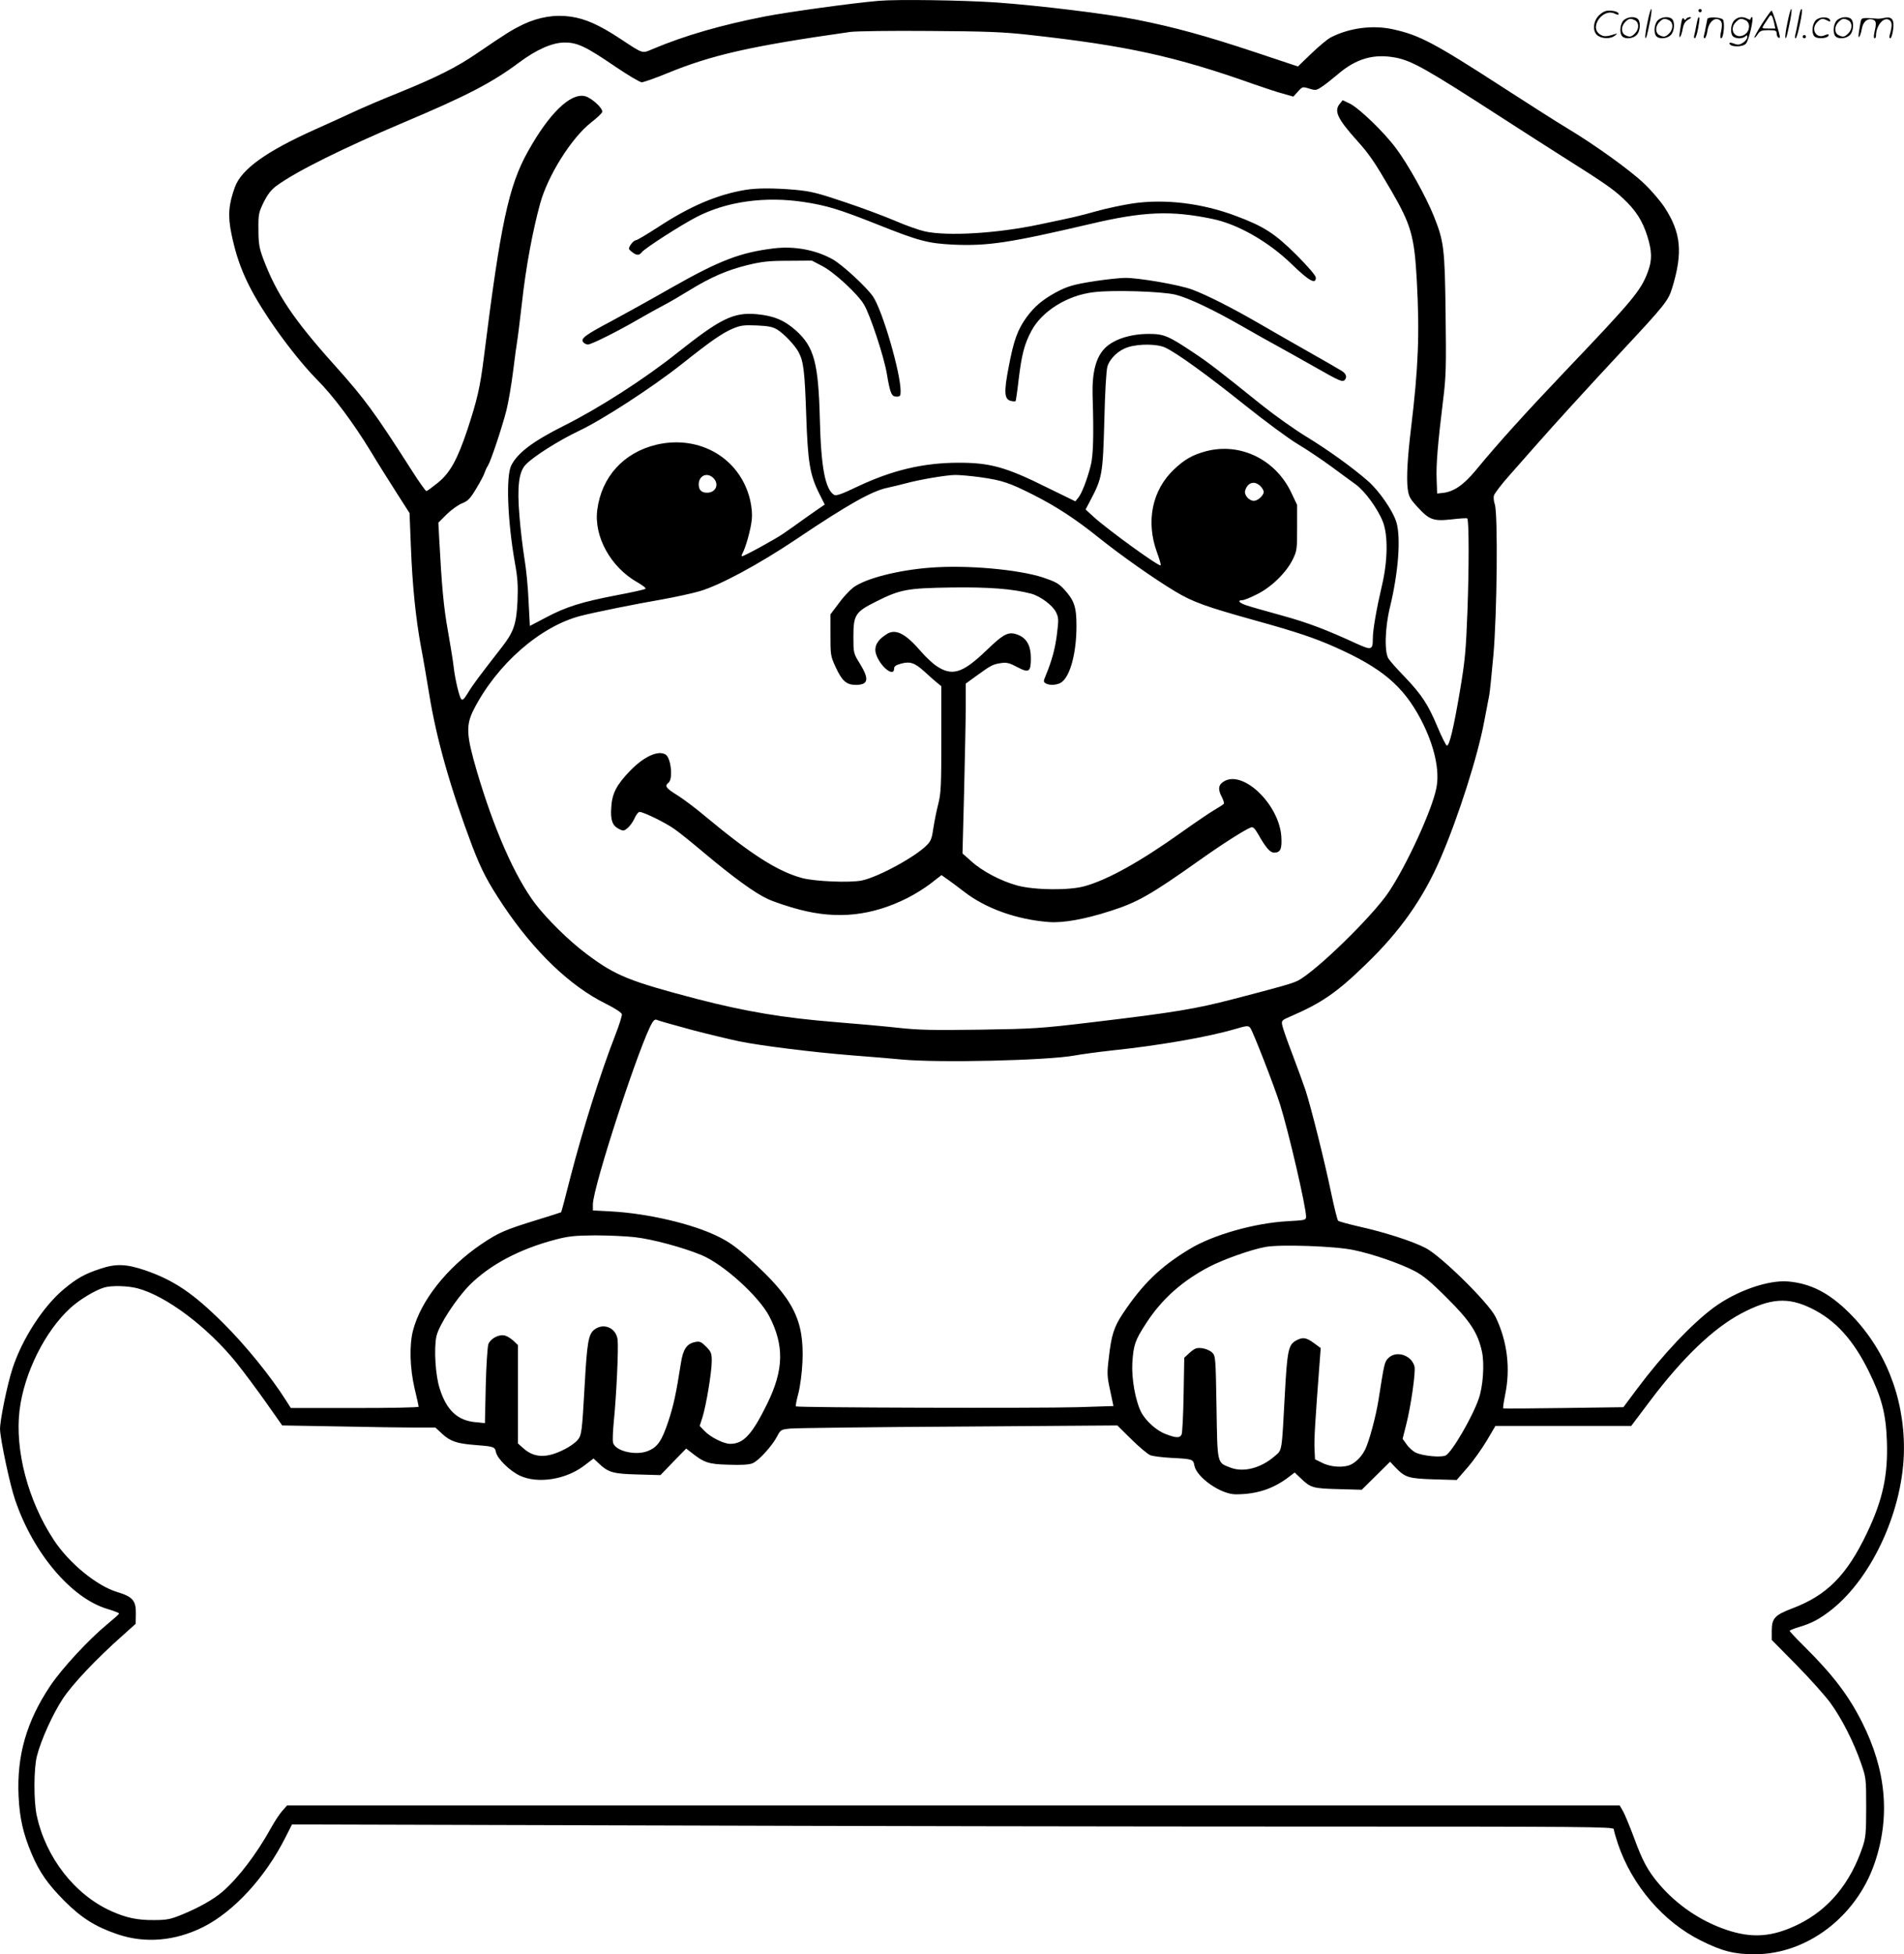 <svg version="1.0" xmlns="http://www.w3.org/2000/svg"
  viewBox="0 0 1169.347 1199.899"
 preserveAspectRatio="xMidYMid meet">
<g transform="translate(-0.88,1200.519) scale(0.1,-0.1)"
fill="#000000" stroke="none">
<path d="M5405 12000 c-156 -13 -555 -68 -699 -96 -266 -52 -489 -116 -684
-198 -72 -30 -58 -35 -202 60 -132 87 -216 124 -306 137 -97 14 -194 -2 -291
-47 -70 -34 -95 -49 -286 -179 -124 -85 -248 -147 -479 -241 -101 -40 -223
-93 -273 -116 -49 -23 -159 -73 -244 -111 -298 -134 -448 -242 -489 -351 -39
-107 -45 -176 -22 -288 39 -190 98 -324 229 -521 93 -140 211 -288 296 -374
99 -99 222 -263 333 -445 41 -69 112 -181 156 -250 l80 -125 8 -200 c9 -242
30 -446 62 -620 14 -71 36 -203 51 -293 44 -273 130 -576 264 -932 58 -150 94
-219 191 -365 190 -283 409 -494 630 -603 56 -28 96 -54 98 -64 2 -9 -17 -68
-41 -130 -89 -228 -196 -567 -274 -867 -30 -119 -56 -217 -58 -219 -1 -1 -69
-23 -151 -48 -194 -60 -232 -76 -339 -148 -211 -143 -373 -348 -420 -531 -23
-90 -19 -231 10 -355 14 -58 25 -108 25 -112 0 -5 -177 -8 -392 -8 l-393 0
-30 47 c-91 144 -248 338 -384 473 -187 186 -303 264 -482 326 -116 39 -179
41 -274 9 -95 -31 -145 -59 -224 -125 -126 -105 -256 -305 -315 -486 -33 -100
-79 -326 -77 -376 3 -67 61 -342 93 -433 110 -325 343 -601 564 -668 41 -12
74 -25 74 -29 0 -4 -33 -33 -73 -66 -113 -93 -280 -273 -351 -380 -145 -218
-205 -427 -193 -676 6 -134 28 -229 80 -353 48 -113 98 -185 201 -289 106
-106 191 -159 326 -205 170 -58 355 -42 528 45 188 95 381 305 504 550 l40 79
2181 -6 c1200 -4 3027 -7 4060 -7 1705 0 1877 -1 1877 -16 0 -9 12 -50 26 -92
87 -255 279 -478 509 -592 130 -65 205 -84 330 -84 320 0 623 229 736 557 98
285 73 571 -76 867 -83 165 -179 291 -354 465 -50 49 -91 93 -91 97 0 3 26 14
57 23 78 23 127 49 201 107 254 202 443 623 444 988 1 321 -119 619 -337 835
-124 123 -237 180 -375 192 -123 10 -317 -58 -456 -160 -136 -101 -313 -288
-473 -502 l-82 -110 -367 -5 c-202 -3 -369 -4 -371 -2 -3 1 3 40 12 85 33 161
13 327 -59 476 -41 85 -333 373 -429 423 -83 43 -251 97 -413 133 -64 15 -121
30 -125 35 -5 4 -24 81 -43 171 -41 198 -124 527 -157 629 -14 41 -50 141 -81
222 -31 81 -59 160 -62 177 -6 30 -4 32 52 56 190 82 284 147 460 318 212 204
353 405 459 650 110 255 229 628 269 842 15 77 29 150 31 162 3 12 14 120 25
240 23 252 29 874 9 932 -6 17 -9 42 -5 54 3 12 47 70 98 127 51 58 129 146
173 196 94 107 296 329 515 564 264 283 285 309 309 389 66 216 54 338 -48
494 -26 39 -83 106 -127 147 -85 81 -305 239 -469 337 -55 33 -230 144 -389
247 -428 277 -518 325 -681 361 -125 28 -270 9 -384 -50 -18 -9 -71 -53 -117
-97 l-84 -81 -258 86 c-313 104 -500 155 -736 202 -183 36 -594 86 -858 105
-210 14 -605 20 -723 10z m925 -209 c598 -66 899 -132 1380 -303 63 -22 144
-49 179 -58 l63 -18 28 31 c27 30 28 31 70 18 39 -12 44 -11 78 12 21 14 64
48 97 76 113 97 221 128 357 102 100 -20 189 -70 656 -372 123 -79 289 -186
370 -237 257 -162 305 -196 369 -255 78 -73 119 -137 149 -232 29 -93 30 -148
3 -219 -42 -114 -89 -171 -499 -601 -256 -269 -420 -450 -559 -619 -76 -91
-135 -131 -206 -138 l-30 -3 -3 85 c-4 92 7 221 39 483 19 151 20 207 16 535
-5 406 -10 444 -73 602 -49 121 -159 318 -231 414 -75 101 -225 245 -284 275
l-44 21 -17 -21 c-38 -45 -16 -92 104 -226 76 -84 108 -131 211 -308 122 -210
142 -279 157 -550 18 -329 10 -535 -36 -915 -21 -174 -28 -298 -20 -364 6 -48
14 -63 56 -109 76 -84 100 -93 212 -81 51 6 95 9 98 6 11 -8 11 -311 1 -572
-9 -239 -15 -304 -46 -487 -39 -231 -65 -337 -80 -336 -5 0 -31 51 -57 113
-58 139 -97 199 -202 309 -46 47 -90 97 -99 111 -27 39 -23 191 9 320 51 212
67 422 39 518 -21 70 -105 192 -173 252 -98 86 -246 192 -380 274 -71 43 -195
131 -275 195 -270 217 -321 256 -415 319 -157 105 -185 117 -277 117 -114 0
-216 -33 -271 -88 -55 -57 -79 -149 -75 -292 8 -244 4 -371 -12 -430 -22 -86
-55 -171 -76 -196 l-18 -22 -174 85 c-253 126 -351 153 -549 152 -213 -1 -402
-46 -614 -146 -98 -47 -132 -59 -145 -51 -54 34 -80 169 -87 463 -9 348 -35
444 -146 545 -72 64 -136 91 -241 101 -143 13 -222 -26 -487 -236 -203 -162
-482 -341 -700 -450 -187 -94 -281 -164 -321 -242 -34 -66 -23 -344 22 -598
17 -93 20 -139 16 -238 -7 -140 -23 -187 -98 -283 -138 -177 -176 -228 -205
-276 -25 -41 -34 -50 -43 -40 -12 16 -37 119 -46 197 -3 30 -19 129 -35 220
-27 148 -38 275 -54 571 l-5 95 52 52 c29 28 71 58 94 67 36 14 50 29 87 91
25 41 48 85 51 97 4 12 13 32 21 44 17 27 87 236 113 339 11 43 30 151 41 239
11 88 22 171 25 185 3 14 16 122 30 241 24 215 64 432 111 604 48 174 193 404
313 498 34 26 65 55 68 64 8 21 -66 89 -107 98 -89 20 -220 -108 -349 -340
-119 -213 -168 -445 -271 -1268 -23 -182 -41 -259 -101 -441 -62 -185 -107
-265 -181 -325 -35 -28 -66 -51 -71 -51 -4 0 -43 54 -85 120 -232 363 -293
446 -475 649 -257 286 -360 440 -443 661 -23 63 -28 91 -28 175 -1 94 1 104
32 168 25 50 46 77 80 102 122 89 405 229 777 387 389 164 545 245 710 368
107 80 204 123 279 124 80 1 132 -24 314 -148 78 -53 151 -96 162 -96 11 0 80
24 153 54 277 114 515 168 1127 255 36 5 254 8 485 6 346 -2 454 -6 615 -24z
m-1547 -1810 c42 -26 109 -97 131 -139 30 -57 37 -119 46 -382 10 -294 22
-370 82 -489 l32 -64 -24 -16 c-13 -9 -58 -40 -100 -70 -41 -30 -100 -71 -130
-92 -56 -38 -241 -139 -254 -139 -4 0 -3 8 3 18 20 37 50 145 56 200 5 38 1
80 -9 126 -60 256 -308 403 -575 341 -202 -48 -338 -198 -364 -400 -22 -164
83 -353 246 -445 32 -18 55 -36 50 -40 -4 -4 -83 -22 -175 -39 -218 -42 -311
-71 -434 -136 l-101 -53 -8 151 c-3 84 -15 203 -26 267 -10 63 -24 179 -30
257 -15 180 -4 271 38 315 47 50 202 148 328 208 144 68 449 266 630 409 180
143 248 190 313 218 50 21 69 23 148 20 72 -3 100 -9 127 -26z m2382 -110 c70
-32 263 -172 489 -353 120 -96 266 -204 324 -239 59 -35 152 -98 208 -139 56
-41 123 -91 150 -110 56 -41 134 -148 166 -229 32 -83 30 -238 -6 -391 -33
-141 -56 -272 -56 -325 0 -71 -8 -73 -97 -33 -189 87 -299 129 -458 173 -93
26 -191 53 -217 62 -48 15 -64 33 -29 33 10 0 50 16 89 36 88 43 180 133 219
212 27 54 28 64 28 197 l0 140 -37 78 c-97 202 -312 306 -521 252 -83 -22
-133 -50 -199 -113 -134 -127 -173 -320 -103 -510 15 -41 25 -76 22 -78 -9
-10 -320 215 -412 298 l-49 45 31 59 c71 134 75 160 84 484 4 180 12 311 19
335 16 51 69 101 128 119 68 21 178 20 227 -3z m-2775 -801 c38 -38 15 -90
-39 -90 -34 0 -51 17 -51 51 0 54 52 77 90 39z m1640 5 c134 -19 178 -34 323
-107 146 -74 262 -150 405 -265 138 -110 335 -249 468 -329 110 -66 189 -94
494 -179 249 -69 365 -108 488 -163 288 -128 418 -238 527 -444 82 -157 118
-313 95 -423 -27 -135 -181 -470 -291 -635 -99 -149 -446 -487 -559 -546 -34
-17 -92 -34 -396 -113 -235 -61 -360 -82 -864 -142 -325 -39 -366 -41 -695
-46 -286 -4 -377 -2 -495 11 -80 9 -257 25 -395 36 -312 25 -545 64 -840 140
-420 110 -505 144 -680 275 -113 84 -246 216 -321 314 -125 167 -252 457 -356
809 -66 225 -69 284 -19 382 142 277 408 510 657 574 86 22 337 73 501 101 77
14 180 36 228 50 125 36 367 167 595 320 315 212 465 296 558 315 31 7 82 19
112 27 83 23 248 51 305 52 28 0 97 -6 155 -14z m1720 -55 c11 -11 20 -27 20
-35 0 -22 -37 -55 -60 -55 -31 0 -62 37 -54 63 15 51 58 63 94 27z m-3490
-3339 c107 -28 238 -59 291 -70 132 -27 454 -67 694 -86 110 -8 245 -20 300
-25 230 -22 895 -6 1061 24 43 8 147 22 229 31 288 30 587 82 753 130 81 24
88 24 100 8 17 -24 144 -349 182 -468 52 -165 160 -629 160 -690 0 -21 -5 -22
-112 -28 -204 -11 -461 -84 -605 -172 -180 -109 -287 -214 -408 -395 -55 -83
-71 -132 -87 -277 -11 -91 -10 -110 9 -196 l20 -95 -221 -7 c-239 -7 -1721 -3
-1729 5 -3 3 4 39 15 80 11 42 22 126 25 190 12 260 -56 393 -320 631 -88 79
-132 110 -202 144 -158 77 -431 140 -652 152 l-113 6 0 37 c0 107 294 1005
366 1118 11 17 19 20 32 13 9 -4 105 -31 212 -60z m-353 -1272 c107 -12 294
-62 410 -110 135 -56 351 -252 416 -375 93 -180 90 -330 -13 -539 -93 -189
-145 -245 -227 -245 -40 0 -123 42 -157 79 l-30 31 17 53 c23 73 57 278 57
344 0 49 -3 58 -35 90 -30 30 -39 34 -67 28 -51 -10 -74 -44 -87 -127 -30
-191 -45 -261 -77 -358 -41 -124 -68 -162 -129 -185 -75 -29 -199 2 -211 52
-4 13 -1 74 5 136 15 147 29 441 23 495 -8 76 -90 109 -147 60 -32 -29 -41
-78 -55 -331 -17 -301 -19 -314 -45 -345 -13 -15 -49 -41 -80 -56 -107 -55
-184 -53 -250 5 l-35 31 0 302 0 302 -27 26 c-16 15 -40 30 -54 33 -36 9 -87
-18 -101 -53 -5 -15 -13 -130 -16 -256 l-5 -229 -58 6 c-110 10 -178 73 -220
207 -26 80 -36 244 -20 320 15 68 120 230 205 316 125 124 305 220 526 278 80
21 118 25 243 26 81 0 191 -5 244 -11z m4415 -79 c120 -25 281 -81 373 -128
54 -28 100 -66 201 -167 143 -142 190 -215 215 -332 15 -76 6 -212 -21 -287
-38 -111 -164 -327 -202 -347 -27 -14 -139 -4 -184 17 -17 8 -43 31 -56 50
l-25 35 22 87 c29 113 59 324 51 357 -18 70 -112 100 -160 52 -24 -24 -25 -27
-61 -257 -16 -102 -58 -256 -82 -305 -20 -40 -52 -74 -85 -91 -42 -22 -126
-18 -178 9 l-45 22 -3 65 c-3 56 3 158 33 552 l5 66 -42 31 c-49 36 -71 38
-115 12 -41 -26 -49 -63 -63 -321 -20 -371 -16 -345 -63 -386 -84 -73 -191
-101 -271 -70 -84 32 -80 18 -86 372 -5 302 -6 314 -26 334 -12 12 -39 24 -61
27 -34 4 -45 1 -76 -26 l-35 -32 -4 -227 c-2 -125 -8 -235 -12 -244 -11 -23
-33 -23 -98 2 -57 21 -124 82 -152 137 -34 69 -58 203 -53 298 7 112 16 139
84 244 96 149 223 262 390 349 89 46 259 106 344 121 91 17 429 5 541 -19z
m-7469 -235 c176 -46 431 -238 607 -456 45 -56 127 -166 182 -244 l100 -142
346 -6 c190 -4 401 -7 470 -7 l125 0 42 -39 c48 -44 89 -59 190 -67 128 -10
133 -11 140 -46 10 -41 84 -114 148 -144 109 -50 279 -24 392 61 l59 45 31
-29 c60 -57 88 -65 240 -69 l140 -4 79 82 79 81 26 -20 c84 -67 109 -76 234
-79 78 -3 129 0 148 9 36 14 119 105 150 164 22 42 24 43 83 49 34 3 499 9
1034 12 l973 7 87 -86 c48 -47 100 -91 116 -97 16 -6 72 -13 125 -16 135 -7
138 -8 145 -47 14 -73 162 -177 254 -177 126 0 226 32 320 102 l42 32 38 -36
c60 -58 74 -62 231 -66 l143 -4 87 86 87 86 34 -36 c59 -61 80 -67 235 -72
l140 -4 66 76 c36 41 89 116 119 166 l53 90 417 0 417 0 119 158 c197 261 384
440 554 531 181 96 289 104 435 32 147 -72 256 -193 351 -386 79 -160 105
-260 111 -425 8 -211 -25 -364 -122 -567 -124 -260 -246 -383 -458 -463 -108
-41 -127 -61 -127 -138 l0 -56 148 -150 c82 -83 177 -189 211 -235 69 -94 144
-240 190 -374 30 -86 31 -94 31 -268 0 -155 -3 -187 -21 -241 -75 -225 -209
-387 -395 -478 -161 -79 -286 -88 -448 -32 -156 54 -300 152 -408 279 -68 80
-102 142 -154 285 -25 67 -55 139 -66 160 l-22 38 -4092 0 -4092 0 -30 -34
c-17 -19 -47 -65 -68 -103 -89 -161 -201 -308 -299 -393 -56 -48 -145 -98
-250 -141 -69 -28 -92 -33 -170 -33 -102 -1 -172 14 -263 55 -225 101 -403
330 -458 589 -19 89 -18 290 2 365 25 97 96 255 158 349 58 89 207 247 370
391 l78 70 1 62 c2 80 -20 105 -114 133 -126 38 -296 177 -390 320 -158 240
-240 551 -210 797 28 228 156 485 313 628 53 49 152 109 207 125 43 13 143 11
204 -5z M4585 10839 c-172 -29 -339 -100 -534 -228 -68 -44 -130 -81 -137 -81
-8 0 -21 -12 -31 -26 -16 -26 -16 -27 6 -45 29 -23 45 -24 62 -2 21 26 241
167 338 217 183 94 417 127 656 91 139 -21 218 -45 445 -135 263 -105 316
-119 475 -127 211 -9 344 11 840 127 326 77 496 84 750 31 156 -32 343 -139
485 -276 108 -105 150 -128 150 -85 0 13 -45 65 -117 138 -133 132 -199 176
-373 241 -209 79 -438 106 -635 77 -60 -9 -159 -30 -220 -47 -123 -34 -124
-34 -357 -83 -258 -54 -557 -72 -698 -42 -36 8 -119 37 -185 66 -66 28 -205
80 -310 115 -164 55 -206 66 -305 75 -132 11 -233 11 -305 -1z M4760 10480
c-205 -25 -332 -74 -625 -240 -126 -72 -294 -165 -372 -207 -161 -85 -190
-107 -172 -129 6 -8 19 -14 29 -14 21 0 183 81 310 155 52 30 122 69 155 86
33 17 103 58 155 90 135 83 233 125 357 156 91 22 131 27 253 27 l145 1 65
-34 c73 -38 218 -172 255 -236 38 -63 123 -321 140 -423 21 -124 29 -142 60
-142 22 0 25 4 25 33 0 114 -112 498 -170 582 -40 58 -183 190 -244 226 -103
59 -237 85 -366 69z M6739 10280 c-137 -21 -175 -32 -249 -72 -81 -45 -128
-85 -176 -150 -55 -76 -79 -140 -110 -304 -30 -154 -28 -200 12 -210 14 -4 27
-4 30 -2 2 3 11 63 19 134 18 150 35 217 78 297 64 121 220 219 382 238 117
15 419 5 503 -15 80 -20 230 -91 408 -193 76 -44 175 -99 219 -123 44 -24 142
-79 218 -122 165 -94 182 -102 196 -84 14 17 6 38 -20 54 -12 8 -101 59 -198
114 -97 55 -237 135 -311 178 -160 93 -320 174 -409 207 -80 30 -331 73 -414
72 -34 -1 -114 -9 -178 -19z M5725 8520 c-201 -15 -403 -67 -477 -123 -23 -18
-64 -62 -90 -99 l-49 -65 0 -127 c0 -123 1 -130 32 -197 39 -85 67 -109 123
-109 78 0 85 34 26 130 -40 65 -40 66 -40 166 0 134 12 152 138 215 149 75
191 83 464 87 232 3 375 -8 490 -38 57 -16 131 -71 152 -113 17 -35 17 -46 6
-136 -11 -89 -31 -163 -71 -259 -12 -28 -12 -34 1 -42 23 -15 73 -12 98 6 54
38 92 181 92 346 0 118 -14 157 -76 225 -33 36 -54 47 -131 73 -153 49 -463
77 -688 60z M5455 8112 c-64 -40 -83 -83 -62 -134 31 -75 107 -130 107 -78 0
14 11 22 41 30 57 16 85 6 145 -48 28 -26 63 -57 78 -69 l26 -21 0 -325 c0
-287 -2 -332 -19 -399 -11 -42 -24 -109 -30 -148 -8 -58 -15 -79 -38 -102 -69
-72 -298 -197 -401 -219 -74 -15 -289 -6 -367 15 -150 41 -308 141 -590 375
-60 51 -140 111 -177 134 -70 43 -79 56 -53 77 28 23 15 151 -18 172 -45 29
-134 -12 -219 -100 -82 -85 -110 -138 -115 -222 -6 -78 6 -114 46 -134 27 -14
31 -14 53 4 13 10 33 37 43 59 10 23 24 41 32 41 24 0 163 -68 215 -106 28
-19 107 -83 177 -142 186 -156 317 -251 396 -287 39 -18 126 -47 195 -65 234
-61 443 -38 661 71 42 21 107 61 143 89 l67 52 37 -26 c20 -14 66 -48 102 -76
133 -103 323 -171 520 -186 87 -7 221 17 379 68 166 53 246 98 556 318 134 95
271 182 307 195 12 5 23 -6 44 -42 47 -83 73 -113 98 -113 39 0 49 23 44 100
-14 194 -229 404 -348 340 -37 -20 -43 -47 -21 -91 12 -22 19 -44 16 -49 -3
-4 -29 -21 -58 -38 -28 -16 -119 -78 -202 -137 -254 -181 -454 -292 -595 -331
-96 -27 -308 -24 -413 4 -100 27 -218 89 -284 150 l-53 47 10 385 c5 212 10
446 10 521 l0 137 69 50 c86 62 96 68 148 76 34 5 51 1 98 -24 73 -39 85 -31
85 54 0 75 -25 121 -76 142 -60 25 -88 11 -199 -96 -146 -140 -210 -159 -308
-92 -24 17 -64 55 -90 85 -96 112 -157 144 -212 109z M10126 11864 c-10 -47
-15 -88 -12 -91 5 -6 9 7 30 110 7 37 10 67 6 67 -4 0 -15 -39 -24 -86z
M10440 11940 c0 -5 5 -10 10 -10 6 0 10 5 10 10 0 6 -4 10 -10 10 -5 0 -10 -4
-10 -10z M10986 11864 c-10 -47 -15 -88 -12 -91 5 -6 9 7 30 110 7 37 10 67 6
67 -4 0 -15 -39 -24 -86z M11066 11939 c-3 -8 -10 -41 -16 -74 -6 -33 -14 -68
-16 -77 -3 -10 -1 -18 3 -18 10 0 46 171 38 178 -2 3 -7 -1 -9 -9z M9829
11911 c-38 -38 -41 -101 -7 -125 29 -20 79 -20 104 0 18 14 18 15 1 10 -53
-17 -69 -17 -92 -2 -69 45 21 166 94 126 12 -6 21 -7 21 -1 0 12 -25 21 -62
21 -19 0 -39 -10 -59 -29z M10830 11859 c-28 -45 -49 -83 -47 -85 2 -3 12 7
21 21 14 21 24 25 66 25 43 0 50 -3 50 -19 0 -11 5 -23 10 -26 6 -3 10 -3 10
1 0 20 -44 164 -51 164 -4 0 -30 -37 -59 -81z m75 4 l7 -33 -42 0 c-42 0 -42
0 -28 23 8 12 21 32 29 44 15 25 22 18 34 -34z M9980 11880 c-22 -22 -27 -79
-8 -98 19 -19 66 -14 88 8 22 22 27 79 8 98 -19 19 -66 14 -88 -8z m71 0 c25
-14 25 -54 -1 -80 -23 -23 -33 -24 -61 -10 -25 14 -25 54 1 80 23 23 33 24 61
10z M10190 11880 c-22 -22 -27 -79 -8 -98 19 -19 66 -14 88 8 22 22 27 79 8
98 -19 19 -66 14 -88 -8z m71 0 c25 -14 25 -54 -1 -80 -23 -23 -33 -24 -61
-10 -25 14 -25 54 1 80 23 23 33 24 61 10z M10336 11874 c-3 -16 -8 -47 -11
-69 -8 -51 10 -26 19 27 5 27 15 42 34 53 18 10 22 14 10 15 -9 0 -20 -5 -24
-11 -5 -8 -9 -8 -14 1 -5 8 -10 3 -14 -16z M10437 11893 c-2 -4 -7 -26 -11
-48 -4 -22 -9 -48 -12 -57 -3 -10 -1 -18 4 -18 4 0 14 28 20 62 11 58 10 81
-1 61z M10495 11890 c-1 -3 -5 -23 -9 -45 -4 -22 -9 -48 -12 -57 -3 -10 -1
-18 4 -18 5 0 13 20 17 45 7 53 44 87 74 68 17 -11 19 -28 8 -80 -4 -18 -3
-33 2 -33 16 0 24 99 11 115 -12 14 -87 18 -95 5z M10660 11880 c-22 -22 -27
-79 -8 -98 7 -7 24 -12 38 -12 14 0 31 5 38 12 9 9 12 8 12 -5 0 -9 -12 -24
-26 -34 -21 -13 -32 -15 -55 -6 -16 6 -29 8 -29 3 0 -24 81 -27 102 -2 18 19
50 162 37 162 -5 0 -9 -5 -9 -10 0 -7 -6 -7 -19 0 -30 16 -59 12 -81 -10z m71
0 c29 -16 25 -65 -6 -86 -56 -37 -103 28 -55 76 23 23 33 24 61 10z M11161
11881 c-23 -23 -28 -80 -9 -99 19 -19 88 -13 88 9 0 5 -11 4 -24 -2 -54 -25
-89 38 -46 81 23 23 33 24 62 9 16 -9 19 -8 16 3 -8 22 -64 22 -87 -1z M11290
11880 c-22 -22 -27 -79 -8 -98 19 -19 66 -14 88 8 22 22 27 79 8 98 -19 19
-66 14 -88 -8z m71 0 c25 -14 25 -54 -1 -80 -23 -23 -33 -24 -61 -10 -25 14
-25 54 1 80 23 23 33 24 61 10z M11436 11871 c-3 -14 -8 -44 -11 -66 -8 -51
10 -26 19 27 8 41 35 63 66 53 22 -7 24 -21 11 -77 -5 -22 -5 -38 0 -38 5 0 9
6 9 13 0 68 51 125 85 97 15 -13 15 -35 -1 -92 -3 -10 -1 -18 4 -18 6 0 13 23
17 50 9 63 -5 84 -49 76 -17 -4 -35 -6 -41 -6 -101 8 -104 7 -109 -19z M11080
11780 c0 -5 5 -10 10 -10 6 0 10 5 10 10 0 6 -4 10 -10 10 -5 0 -10 -4 -10
-10z"/>
</g>
</svg>
